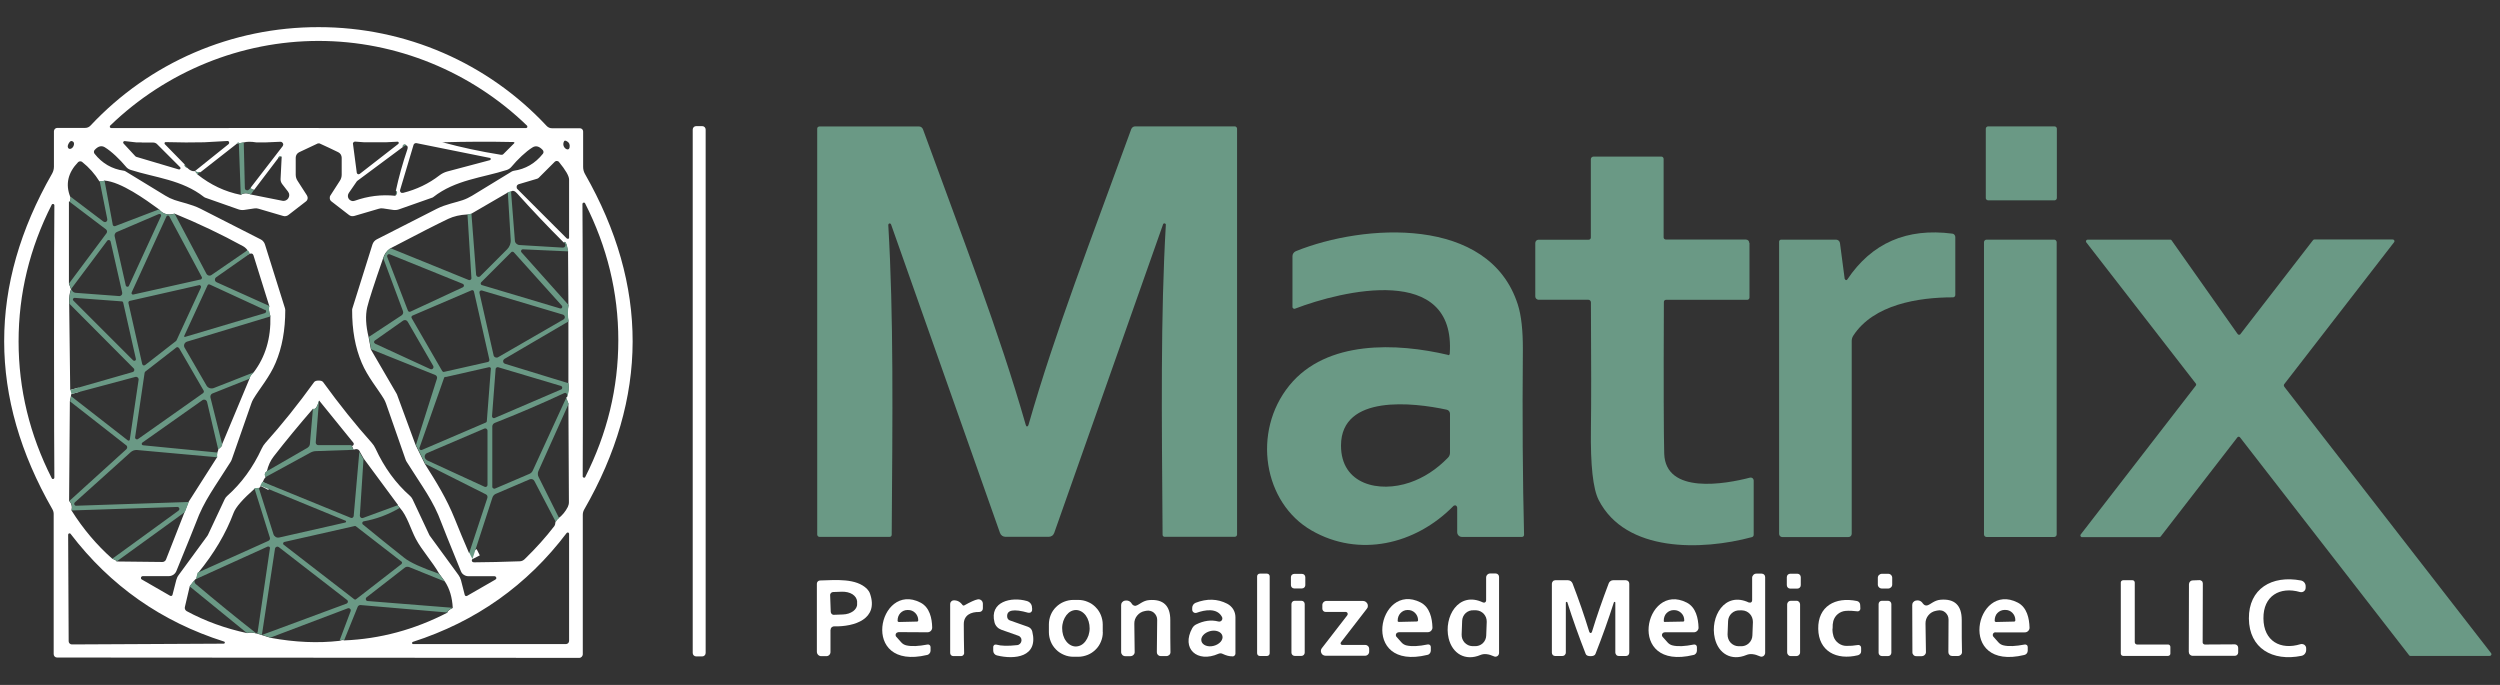 <?xml version="1.0" encoding="UTF-8"?>
<svg id="Layer_1" data-name="Layer 1" xmlns="http://www.w3.org/2000/svg" viewBox="0 0 292 80">
  <rect x="0" y="0" width="292" height="80" fill="#333333" stroke="none"/>
  <defs>
    <style>
      .cls-1, .cls-2 {
        fill: #6a9985;
      }

      .cls-3 {
        fill: #fff;
      }

      .cls-2, .cls-4 {
        stroke: #fff;
        stroke-width: 2px;
      }

      .cls-4 {
        fill: none;
      }
    </style>
  </defs>
  <path class="cls-4" d="M8.2,45.54l.13.48"/>
  <path class="cls-4" d="M29.18,29.62c-.09-.19-.18-.33-.27-.4"/>
  <path class="cls-2" d="M54.78,64.59l.37.73"/>
  <path class="cls-2" d="M30.69,56.3l-.24.47"/>
  <path class="cls-3" d="M37.23,3.17c10.14,0,19.74,4.17,26.61,11.53.08.09.18.16.29.21s.23.07.35.07h3.25c.1,0,.2.04.27.11s.11.17.11.27v4.14c0,.28.07.56.21.81,7.46,13.07,7.43,26.14-.09,39.21-.11.19-.16.41-.16.62v16.3c-.01.1-.05.2-.13.28-.07.07-.17.12-.28.12-.17,0-10.33,0-30.5-.02-20.17-.01-30.34-.02-30.5-.02-.1,0-.2-.04-.28-.12-.07-.07-.11-.17-.11-.28v-16.3c.01-.22-.04-.43-.15-.62-7.5-13.08-7.51-26.15-.03-39.21.14-.25.21-.53.21-.81v-4.14c0-.1.05-.2.12-.27.07-.07.17-.11.27-.11h3.25c.12,0,.24-.02.35-.07.11-.05.21-.12.29-.21C17.48,7.3,27.08,3.15,37.23,3.17ZM37.22,14.96h24.21s.07-.01.1-.03.05-.05.06-.08c0-.03.02-.07,0-.1,0-.03-.02-.06-.05-.09-6.51-6.29-15.26-9.88-24.33-9.88s-17.82,3.59-24.33,9.88c-.03.02-.04.06-.05.09v.1s.04.06.07.08c.03.02.07.03.1.03,1.78,0,9.85-.01,24.2-.01h.02ZM16.55,16.63h-.65l-1.33-.15s-.07,0-.1.02c-.03.02-.05.04-.07.07-.01.03-.02.06-.01.1,0,.03.02.06.04.09l1.38,1.49s.07.06.11.07l4.95,1.47s.07.01.11,0c.03-.01.06-.04.08-.07.02-.03.03-.07.02-.11,0-.04-.02-.07-.05-.09l-2.69-2.69c-.06-.06-.12-.1-.2-.13-.07-.03-.15-.05-.24-.05h-1.35v-.02ZM21.57,19.22c-.04.17.05.3.29.37.3.31.6.44.89.4.17.16.28.29.32.39,1.52,1.21,3.2,2.01,5.06,2.38.32-.22.71-.24,1.18-.04l3.67.73c.14.03.28.01.4-.04.13-.06.23-.15.3-.26.07-.12.11-.25.1-.39,0-.14-.06-.27-.14-.38l-.68-.88c-.13-.17-.2-.38-.19-.59l.13-2.6c-.22-.1-.36-.04-.42.18l-2.8,3.69c-.29-.05-.41-.15-.37-.3l3.7-4.8s.06-.11.07-.17c0-.06,0-.13-.04-.18s-.07-.1-.13-.13c-.05-.03-.12-.05-.18-.04l-1.61.07h-1.2c-.61-.1-1.1-.09-1.46.01-.86.17-1.05.16-.57-.03l-4.48,3.51c-.25,0-.47-.03-.66-.12l3.94-3.16s.06-.07.07-.11,0-.09,0-.13c-.02-.04-.04-.07-.08-.1-.04-.02-.08-.04-.12-.03l-2.72.15-2.14.02-2.35-.04s-.06,0-.08.02-.04.04-.05.07c-.01.03-.01.06,0,.08,0,.03.02.05.04.08l2.33,2.38h-.02ZM8.63,16.93c.04-.18,0-.31-.09-.38-.17-.13-.31-.1-.43.07-.18.25-.24.46-.17.62.03.07.08.12.14.14.06.02.14.02.22-.02.08-.03.15-.09.21-.17s.1-.17.12-.26ZM45.01,16.62h-2.45l-1.07-.08s-.07,0-.11.02c-.03.01-.07.03-.09.06-.03.03-.04.06-.06.09,0,.03-.02.07,0,.11l.44,3.35s.02.07.04.1.05.05.09.07c.04.01.07.02.11.01s.07-.02.11-.04l4.49-3.49s.05-.05.06-.08v-.1s-.03-.06-.06-.07c-.03-.02-.06-.03-.09-.02l-1.39.07h-.02ZM59.99,16.59c-2.79-.06-5.58-.05-8.34.03h0s.08.01.12.02c2.05.56,4.3,1.05,6.75,1.44.05,0,.1,0,.15-.01.05-.01.09-.04.12-.07l1.27-1.27s.02-.02.02-.04v-.04s-.02-.03-.03-.04c0,0-.03-.01-.04-.01h-.02ZM66.27,17.44c.14.03.22-.05.26-.24.05-.32-.05-.55-.3-.69-.17-.1-.28-.11-.33-.03-.06.09-.09.18-.1.29-.01.1,0,.2.04.3.04.1.1.18.17.25.08.07.17.11.26.14,0,0,0-.02,0-.02ZM37.22,44.45c.26,0,.43.06.52.18,1.9,2.62,3.79,4.98,5.68,7.09.18.2.33.43.44.67,1.03,2.23,2.37,4.07,4.03,5.53.12.11.23.25.3.4l1.93,4.11c.03.07.07.14.12.2l3.31,4.53c.13.18.23.39.29.6l.44,1.72s.02.06.04.08c.02.02.04.04.07.05s.06.02.09.01c.03,0,.06-.01.09-.03l3.3-1.9s.07-.06.09-.1.02-.09,0-.13c0-.04-.04-.08-.07-.11-.04-.03-.08-.04-.13-.05h-3.06c-.19,0-.37-.06-.52-.16-.16-.1-.28-.25-.35-.43-1.38-3.38-2.13-5.26-2.27-5.64-.95-2.6-2.19-4.15-4.06-7.13-.05-.08-.1-.17-.13-.27l-2.28-6.53c-.06-.18-.15-.36-.24-.53-.71-1.18-1.92-2.61-2.6-4.23-.76-1.78-1.13-3.84-1.12-6.17,0-.06,0-.13.03-.19l2.34-7.46c.04-.13.11-.25.19-.35.09-.1.19-.19.31-.25.07-.04,2.41-1.23,7.03-3.58,1.05-.53,2.3-.75,3.03-1.01.38-.13.74-.31,1.08-.51l4.67-2.85c.06-.03.12-.05.18-.06,1.39-.2,2.52-.86,3.42-1.99.05-.06.08-.14.07-.22,0-.08-.04-.16-.09-.22-.41-.44-.8-.54-1.18-.31-.79.48-1.78,1.44-2.47,2.27-.14.17-.33.3-.54.37-2.88.92-6.01,1.15-8.58,3.16-.04.03-.08.06-.12.07l-3.92,1.38c-.21.07-.43.09-.65.06l-1.21-.18c-.16-.02-.32-.01-.47.04l-2.86.84c-.11.03-.22.04-.34.02-.11-.02-.22-.07-.3-.14l-2.03-1.57c-.11-.08-.18-.2-.2-.33s0-.27.08-.38l1.1-1.71c.14-.21.21-.46.21-.71v-1.98c0-.13-.04-.26-.11-.38-.07-.11-.17-.2-.29-.26-.74-.36-1.46-.7-2.19-1.03h-.19c-.72.33-1.45.67-2.19,1.03-.12.06-.22.15-.29.26s-.11.24-.11.38v1.98c0,.25.07.5.21.71l1.1,1.71c.07.11.1.25.08.38-.02.13-.09.25-.2.33l-2.03,1.57c-.09.07-.19.12-.3.14-.11.02-.23.02-.34-.02l-2.86-.84c-.15-.05-.31-.06-.47-.04l-1.21.18c-.22.03-.44.01-.65-.06l-3.92-1.38s-.09-.04-.12-.07c-2.57-2.02-5.7-2.25-8.58-3.17-.21-.07-.4-.19-.54-.37-.69-.83-1.68-1.79-2.47-2.27-.38-.23-.78-.13-1.18.31-.06.06-.09.14-.09.22s.02.16.07.22c.89,1.13,2.03,1.79,3.42,1.99.06,0,.13.03.18.06l4.67,2.85c.34.21.7.38,1.08.51.73.26,1.98.49,3.03,1.02,4.61,2.35,6.96,3.54,7.03,3.58.12.06.23.14.31.25.09.1.15.22.19.35l2.34,7.46c.02.06.03.13.03.19,0,2.33-.37,4.39-1.13,6.17-.68,1.63-1.9,3.05-2.6,4.23-.1.17-.18.35-.24.53l-2.28,6.53c-.03.09-.08.18-.13.27-1.87,2.98-3.11,4.53-4.06,7.13-.14.38-.9,2.25-2.28,5.63-.07.17-.19.32-.35.43-.16.1-.34.16-.52.16h-3.06s-.09.02-.13.05c-.04.03-.06.07-.07.11s0,.09,0,.13c.02.04.05.08.09.1l3.3,1.9s.06.02.09.03c.03,0,.06,0,.09-.01s.05-.03.07-.05c.02-.02.03-.05.04-.08l.44-1.72c.06-.22.15-.42.29-.6l3.31-4.52c.05-.06.09-.13.12-.2l1.93-4.11c.07-.15.17-.29.3-.4,1.65-1.46,3-3.3,4.03-5.53.11-.24.26-.47.44-.67,1.89-2.11,3.79-4.47,5.68-7.09.09-.12.26-.18.52-.18h.01ZM57.19,18.44l-8.54-1.72c-.08-.01-.15,0-.22.04s-.11.1-.13.17l-1.57,5.26s-.02.1,0,.14c0,.05.04.09.07.13.03.04.08.06.12.07.05.01.1.01.15,0,1.59-.4,3.01-1.08,4.25-2.04.27-.21.59-.37.92-.46l4.97-1.32s.06-.02.08-.05c.02-.03.03-.06.03-.09s0-.06-.04-.09c-.02-.03-.05-.04-.08-.05h0ZM47.07,17.16l-5.33,3.96s-.05.04-.07.07l-.93,1.35c-.07.1-.11.23-.11.36s.05.25.12.35c.08.1.18.17.31.21.12.04.25.03.37-.01,1.54-.55,3.12-.75,4.74-.58.25-.27.27-.46.06-.57.35-1.62.8-3.24,1.35-4.85.09-.26.04-.42-.16-.49-.09-.08-.19-.09-.29-.04-.09.05-.12.13-.08.26,0,0,.02-.02.02-.02ZM8.24,23c0,.43-.05.61-.19.54v9.59l.24.65c-.17.45-.24,1.01-.21,1.69l.12,10.07.13.48c-.02.08-.03.16-.05.25l-.12.61-.09,11.63c.28.27.37.64.28,1.11,1.36,2.16,2.94,4.03,4.75,5.63.41.17.58.28.49.33l5.37.06c.09,0,.18-.02.26-.08.08-.05.14-.12.17-.21l2.17-5.54.46-1.18,3.33-5.22c-.06-.18-.05-.37.03-.55.13-.29.16-.41.08-.37.33-.25.49-.44.47-.57l3.22-7.71c0-.2.16-.45.49-.74,1.36-1.79,2.01-3.97,1.94-6.53-.18-.56-.22-.96-.13-1.21l-1.85-5.92s-.04-.09-.07-.12c-.03-.03-.07-.06-.12-.07-.09-.03-.17-.03-.24-.01-.09-.19-.18-.33-.27-.4-.15-.2-.32-.35-.52-.46-2.52-1.38-5.18-2.65-7.99-3.8-.76.22-1.37.05-1.83-.51-1.58-1.15-4.44-3.21-6.36-3.35-.1.08-.29.11-.59.09-.53-.86-1.2-1.62-2.02-2.27-.07-.05-.15-.08-.24-.07s-.17.04-.23.1c-1.19,1.23-1.5,2.59-.91,4.06h.03ZM66.21,27.85s.05.03.08.04h.09s.05-.03.07-.05c.02-.02.02-.05.02-.08v-6.78c0-.42-.4-1.11-1.19-2.07-.03-.04-.07-.06-.11-.08s-.09-.03-.13-.03c-.05,0-.09,0-.13.02s-.08.04-.11.07l-1.9,1.9s-.09.06-.14.08l-2.19.65s-.1.05-.14.09-.07.09-.08.15v.17c0,.06.04.11.08.15l5.79,5.79v-.02h0ZM59.27,22.51l-4.25,2.47c-.13.08-.28.1-.46.07-.82.04-1.56.21-2.2.51-1.22.58-3.49,1.73-6.79,3.46-.41.28-.69.67-.84,1.19-1.04,2.99-1.65,4.88-1.84,5.68-.22.95-.17,2.11.16,3.48l.27,1.45,2.99,5.14c.04.07.08.15.1.23l2.14,5.81,1.09,2.21c1.36,2.16,2.5,3.97,3.48,6.4.51,1.27,1.06,2.6,1.66,3.98l.37.73c-.06.11-.05.2,0,.27.06.07.15.1.27.09,1.61-.01,3.37-.05,5.28-.12.22,0,.42-.1.58-.25,1.31-1.27,2.47-2.56,3.48-3.88.06-.09.1-.24.12-.46.1-.2.22-.35.38-.46.43-.33.79-.77,1.06-1.3.08-.17.13-.36.13-.55l-.06-11.5-.28-.71.12-.06c.17-.54.23-1.08.16-1.62v-7.24c-.11-.64-.1-1.27,0-1.89l-.04-6.29c-.17-.94-.34-1.28-.5-1.02-1.87-1.86-3.68-3.77-5.44-5.73-.28-.32-.53-.39-.74-.22l-.43.12h.03ZM68.08,39.72c0,8.62,0,13.93-.02,15.93,0,.03.01.07.04.09s.05.04.08.05h.1s.06-.03.07-.06c2.58-5.1,3.87-10.43,3.87-16s-1.3-10.9-3.89-16c-.02-.03-.04-.05-.08-.06-.03-.01-.07-.01-.1,0-.03,0-.06.03-.08.05-.02.03-.03.06-.04.09.02,2,.04,7.31.04,15.93v-.02h0ZM6.31,39.89c0-8.62.02-13.92.04-15.92,0-.03-.02-.07-.04-.09-.02-.03-.05-.04-.08-.05h-.1s-.06.03-.08.06c-2.59,5.09-3.88,10.43-3.88,15.99s1.29,10.89,3.88,15.99c.02.03.04.06.08.07.03,0,.07.02.1,0,.03,0,.06-.03.09-.06.02-.03.03-.06.03-.1-.02-1.99-.04-7.3-.04-15.92,0,0,0,.03,0,.03ZM37.26,46.81c-.22.76-.45,1.07-.71.94-1.63,1.88-3.16,3.73-4.58,5.56-.38.49-.65,1.07-.8,1.74-.25.16-.3.39-.15.69-.13.12-.24.31-.32.57l-.24.47c-.09.07-.15.15-.19.24-.21.04-.38.06-.51.04-1.4,1.23-2.23,2.18-2.48,2.85-.9,2.41-2.29,4.75-4.16,7.03l-.2.75c.05-.13-.01-.12-.18.05l-.58.74-.57,2.43c-.02.09-.01.18.03.27.04.08.1.15.18.2,2.16,1.17,4.51,2.02,7.06,2.57.28-.09.65-.08,1.1.04l.66.2.99.31c2.83.52,5.52.64,8.06.35.24-.1.42-.11.54-.05,4.17-.17,8.19-1.25,12.04-3.24,0-.16.2-.34.63-.55-.06-1.22-.36-2.24-.91-3.08l-.66-.9c-.83-1.46-2.03-2.74-2.74-4.08-.6-1.13-1.01-2.69-1.86-3.63-.2-.19-.27-.3-.21-.32l-4.02-5.44-.43-.76c-.12-.33-.37-.42-.75-.27l-.24-.54c.04.13.11.13.21,0,.03-.04.05-.09.05-.14s-.02-.1-.05-.14l-3.98-4.91h-.03ZM48.26,75.23h17.83c.1,0,.2-.04.27-.11s.11-.16.11-.26v-12.51s-.01-.06-.03-.09-.05-.05-.08-.06h-.09s-.06.03-.08.05c-4.62,6.11-10.61,10.35-17.97,12.72-.03.01-.05.03-.07.06s-.02.06-.02.09.02.06.04.08c.02.02.05.03.08.03h.01ZM26.14,75.18s.05-.01.08-.03c.02-.02.03-.04.04-.07,0-.03,0-.06-.01-.08-.01-.03-.04-.05-.06-.06-7.33-2.32-13.31-6.52-17.94-12.58-.02-.03-.05-.05-.08-.06h-.1s-.06.03-.08.06c-.02.03-.03.06-.03.09l.06,12.45c0,.1.04.19.11.26s.17.11.26.11l17.74-.09s.01,0,.01,0Z"/>
  <path class="cls-3" d="M82.02,14.73h-.71c-.22,0-.4.18-.4.4v61.14c0,.22.18.4.4.4h.71c.22,0,.4-.18.4-.4V15.13c0-.22-.18-.4-.4-.4Z"/>
  <path class="cls-1" d="M119.97,49.8c.07,0,.12-.06.16-.18,3.18-11.09,7.25-21.47,12-34.54.03-.09.1-.17.18-.23.08-.06.18-.09.28-.09h11.62c.08,0,.15.03.2.08s.08.13.08.2v47.39c0,.07-.03.14-.08.19s-.12.08-.19.08h-8.19c-.06,0-.13-.02-.17-.07-.05-.04-.07-.1-.07-.17-.1-14.07-.24-25.44.38-36.21,0-.04,0-.07-.04-.1-.02-.03-.06-.05-.1-.06-.04,0-.08,0-.11.02s-.06.05-.07.08l-12.72,36.06c-.05.13-.13.25-.25.33-.11.08-.25.12-.39.12h-5.05c-.14,0-.27-.04-.39-.12-.11-.08-.2-.19-.25-.33l-12.73-36.05s-.04-.06-.07-.08-.07-.02-.11-.02-.07.03-.1.06c-.02.03-.04.07-.04.1.63,10.77.5,22.14.4,36.21,0,.06-.03.12-.07.17-.05.04-.11.07-.17.07h-8.19c-.07,0-.14-.03-.19-.08-.05-.05-.08-.12-.08-.19V15.05c-.01-.08.02-.15.07-.2s.13-.08.2-.08h11.62c.1,0,.2.03.28.09s.14.14.18.23c4.76,13.07,8.83,23.45,12.01,34.54.03.12.08.18.15.18h.01Z"/>
  <path class="cls-1" d="M239.96,14.76h-7.76c-.14.01-.26.13-.26.28v8.1c0,.14.13.26.28.26h7.76c.15-.01.26-.13.26-.28v-8.1c0-.14-.13-.26-.28-.26Z"/>
  <path class="cls-1" d="M28.47,16.63l.13,5.35s.01.09.04.13c.02.04.06.07.1.09s.09.03.14.03.09-.02.13-.04c.1-.06.2-.17.3-.32-.05.15.07.26.37.3l-.38.54c-.46-.2-.86-.19-1.18.04l-.23-6.15c-.48.19-.28.2.57.03,0,0,.01,0,.01,0Z"/>
  <path class="cls-1" d="M47.44,16.94l-.37.22c-.04-.12,0-.21.08-.26.11-.06.2-.04.29.04Z"/>
  <path class="cls-1" d="M32.9,18.3c-.19.05-.33.11-.42.18.06-.22.2-.28.42-.18Z"/>
  <path class="cls-1" d="M204.34,28.38v6.37c0,.07-.03.14-.08.19s-.12.08-.19.08h-9.49c-.07,0-.13.03-.17.07-.04.05-.07.11-.07.17-.04,9.61-.02,15.51.04,17.71.14,4.83,7.18,3.56,10.01,2.82.05,0,.11-.02.16,0,.05,0,.1.03.14.06.04.03.08.07.1.12s.04.1.04.15v6.34c0,.06-.02.13-.06.18s-.1.09-.16.1c-5.84,1.57-14.73,1.81-17.88-4.33-.67-1.31-.97-4.07-.91-8.29.04-2.89.04-7.82,0-14.8,0-.08-.03-.16-.09-.22s-.14-.09-.22-.09h-5.79c-.05,0-.1,0-.15-.03-.05-.02-.09-.05-.13-.08-.04-.04-.07-.08-.09-.13-.02-.05-.03-.1-.03-.15v-6.23c0-.1.04-.2.11-.28.07-.07.17-.11.27-.11h5.86c.07,0,.13-.03.18-.08s.07-.11.07-.18v-9.15c0-.08.03-.15.09-.21.05-.05.13-.09.21-.09h7.94c.07,0,.14.03.18.08.05.05.08.11.08.18v9.15s0,.08.02.11c0,.04.04.07.06.09.03.03.06.05.09.06.04.01.07.02.11.02h9.34c.1,0,.2.04.27.11s.11.17.11.27l.02.02h.01Z"/>
  <path class="cls-1" d="M21.86,19.59c-.24-.07-.33-.2-.29-.37l.29.37Z"/>
  <path class="cls-1" d="M23.41,20.11c-.1-.02-.22.07-.35.27-.04-.1-.14-.23-.32-.39.19.09.41.13.66.12,0,0,.01,0,.01,0Z"/>
  <path class="cls-1" d="M12.21,21.09l.96,5.16s.02.06.03.08c.02.02.04.04.07.06.03.01.06.02.09.03.03,0,.06,0,.09-.01l5.12-1.96c.45.56,1.06.73,1.83.51l3.72,7.03s.06.09.11.12c.04.03.09.06.15.07s.11.02.17,0c.06,0,.11-.03.15-.06l4.22-2.9c.1.07.19.21.27.4l-3.95,2.77s-.09.08-.11.13-.03.11-.03.17.03.11.06.16c.03.05.08.08.13.11l6.18,2.78c-.09.25-.05.66.13,1.21l-9.75,2.95c-.07.02-.14.06-.19.11-.06.05-.1.11-.13.18-.03.07-.04.15-.03.22,0,.08.03.15.07.21l2.55,4.41c.08.14.21.24.36.3.15.05.32.05.47,0l4.72-1.85c-.34.3-.5.54-.49.74l-4.37,1.74c-.09.04-.16.1-.2.19s-.05.18-.03.28l1.38,5.5c.02.13-.14.32-.47.57l-1.3-5.54c-.01-.06-.04-.11-.08-.16-.04-.04-.09-.08-.14-.1s-.12-.03-.17-.02c-.06,0-.11.03-.16.06l-7.01,4.95s-.05.05-.07.08c-.01.03-.01.07,0,.11,0,.04.03.07.06.09.03.02.06.04.1.04l8.71.85c-.08.18-.09.37-.03.55l-9.41-.85c-.13,0-.25,0-.38.05-.12.04-.23.11-.33.19l-6.54,5.88s-.06.07-.07.12c0,.04,0,.09.01.13.02.04.05.08.08.1.04.03.08.04.13.04l13.16-.44-.46,1.18-7.97,5.77c.09-.04-.08-.15-.49-.33l7.72-5.61s.07-.07.09-.12.02-.1,0-.15c-.02-.05-.05-.09-.09-.12s-.09-.04-.14-.04l-12.33.41c.09-.47,0-.84-.28-1.11l6.65-6.03s.06-.07.08-.11c.02-.04.03-.09.03-.13,0-.05-.01-.09-.03-.13-.02-.04-.05-.08-.09-.1l-6.55-5.12.12-.61,6.61,5.15s.05.03.07.03h.08s.05-.03.06-.05c.02-.02.03-.04.03-.07l1.03-6.99s0-.1-.02-.14c-.02-.05-.04-.09-.08-.12-.04-.03-.08-.05-.13-.07h-.14l-7.47,2-.13-.48,7.29-2.09s.08-.04.11-.07.05-.07.06-.12c.01-.04.01-.09,0-.13s-.03-.08-.07-.11l-7.51-7.55c-.02-.67.05-1.24.21-1.69l.13.19c.05.06.1.12.17.16s.14.06.22.07l5.09.38c.05,0,.11,0,.15-.03.05-.02.09-.05.13-.09.03-.04.06-.09.07-.14.01-.05.01-.1,0-.16l-1.35-5.95s-.03-.08-.06-.11c-.03-.03-.07-.05-.11-.06h-.13s-.08.04-.1.08l-4.22,5.64-.24-.65,4.38-5.87c.05-.07.07-.15.06-.24-.01-.08-.06-.16-.12-.21l-4.32-3.27c.13.07.2-.12.19-.54l3.83,2.9s.1.05.16.06c.06,0,.11-.01.16-.04s.09-.08.11-.13.03-.11.02-.17l-.89-4.45c.29.02.49,0,.58-.09v.03h0ZM18.55,25l-4.91,2.1c-.09.04-.17.11-.21.2-.05.09-.06.19-.04.29l1.3,5.75s.03.08.06.1c.03.03.07.04.11.05.04,0,.08,0,.12-.02s.06-.05.08-.09l3.74-8.13s.02-.08.02-.11c0-.04-.02-.08-.05-.1-.03-.03-.06-.05-.1-.05s-.08,0-.11.02h-.01ZM19.78,25.28s-.04-.06-.07-.08c-.03-.02-.07-.03-.1-.03-.04,0-.07.01-.1.03s-.05.05-.07.08l-4.06,8.87s-.02.07-.02.1.02.07.04.09c.02.03.05.05.08.06h.1l7.86-1.76s.06-.02.08-.04.04-.04.05-.07.02-.06.02-.09,0-.06-.02-.08l-3.8-7.1v.02h.01ZM16.62,42.53s.02.07.05.09c.02.03.05.05.09.06h.1s.07-.02.09-.04l3.61-2.81s.05-.05.06-.08l2.84-6.15s.02-.07.02-.11-.02-.08-.04-.11-.06-.05-.09-.07-.08-.02-.11,0l-8.07,1.83s-.05.02-.08.03c-.02.02-.04.04-.06.06-.01.02-.02.05-.03.08v.08l1.61,7.13h.01ZM30.94,36.2l-6.42-2.96s-.05-.02-.08-.02h-.08s-.05.02-.07.04-.04.04-.05.07l-2.73,5.92s-.01.03,0,.04c0,.02,0,.03.02.04.01,0,.02.02.04.02h.04l9.31-2.77s.08-.04.11-.07.04-.08.05-.12c0-.04,0-.09-.03-.13-.02-.04-.06-.07-.1-.09v.02h-.01ZM14.39,35.34s-.03-.07-.06-.1c-.03-.03-.07-.04-.11-.04l-5.5-.41s-.08,0-.11.03c-.03.02-.06.05-.08.08-.02.04-.02.07-.01.11,0,.04.03.07.05.1l6.98,6.98s.07.05.11.05.08,0,.12-.02.06-.05.08-.09c.02-.04.02-.08.01-.12l-1.48-6.56h0ZM20.9,40.66s-.04-.05-.06-.07c-.02-.02-.05-.03-.08-.04h-.09s-.06.02-.08.04l-3.62,2.81s-.07.08-.08.14l-1.11,7.54s0,.08.02.12c.02.04.05.07.08.09.04.02.08.03.12.03s.08-.02.12-.04l7.61-5.37s.07-.08.08-.13,0-.11-.02-.15l-2.88-4.98h-.01Z"/>
  <path class="cls-1" d="M46.18,22.85c.11-.31.13-.5.06-.57.21.11.19.29-.06.57Z"/>
  <path class="cls-1" d="M59.69,22.39l.45,5.72c0,.13.07.26.17.35s.22.15.36.16c1.65.09,3.33.19,5.03.3.2.01.31-.08.34-.26.02-.15-.04-.25-.17-.32.16-.26.33.08.5,1.02l-5.29-.24s-.09,0-.12.03c-.04.02-.07.06-.08.09-.02.04-.02.08-.02.12s.02.08.05.11l5.51,6.17c-.11.62-.11,1.25,0,1.89l-7.5,4.39s-.09.08-.12.13-.04.12-.03.18c0,.06.03.12.07.16.04.05.09.08.15.1l7.43,2.28c.06.54,0,1.08-.16,1.62.02-.16,0-.29-.07-.4s-.18-.13-.32-.06c-2.7,1.26-5.4,2.41-8.09,3.47-.08.03-.15.09-.2.16s-.08.16-.08.24v7.05s0,.08.03.11c.02.03.04.06.08.08.03.02.07.03.11.04.04,0,.08,0,.11-.02l4-1.71c.18-.07.32-.21.4-.39l3.91-8.51.28.71-3.53,7.85c-.05.11-.08.23-.07.36,0,.12.03.24.09.35l2.39,4.79c-.15.11-.28.26-.38.46l-2.5-4.78c-.05-.1-.13-.17-.23-.21s-.21-.03-.31,0l-3.97,1.7c-.1.04-.18.1-.25.18s-.12.17-.15.27l-2.33,7.16-.37-.73,2.11-6.39c.03-.08.02-.17,0-.25-.03-.08-.09-.14-.17-.18l-7.08-3.56-1.09-2.21,2.46-7.76c.02-.08.02-.17-.02-.24-.04-.08-.1-.13-.18-.17l-7.49-3-.27-1.45,3.83-2.52c.07-.05.13-.12.16-.21s.03-.18,0-.27l-2.3-6.17c.15-.52.43-.91.84-1.19l9.15,3.72s.07.02.11,0c.04,0,.07-.02.1-.04s.05-.05.07-.08c.02-.03.02-.07.02-.11l-.46-7.48c.17.03.33,0,.46-.07l.55,7.15s.02.11.06.15c.03.04.08.08.13.1.05.02.11.02.16,0,.05,0,.1-.04.14-.08l3.13-3.13c.15-.15.26-.32.33-.51.07-.19.11-.4.09-.61l-.34-5.55.43-.12-.05.03v.03ZM65.41,36.03h.13s.08-.04.1-.08.04-.08.03-.13c0-.04-.02-.09-.05-.12l-5.6-6.23s-.04-.04-.07-.05c-.03-.01-.05-.02-.08-.02s-.06,0-.08.01c-.03,0-.05.02-.07.04l-3.52,3.52s-.04.06-.05.09v.1s.03.07.05.09c.02.03.06.04.09.05l9.11,2.72h.01ZM54.07,33.55s.07-.05.09-.08c.02-.04.03-.08.03-.12s-.02-.08-.04-.12c-.02-.03-.06-.06-.1-.08l-8.53-3.45s-.08-.02-.13-.01c-.04,0-.08.03-.11.06-.03.03-.05.07-.06.11s0,.09,0,.13l2.42,6.28s.03.05.05.08c.02.02.05.04.07.05.03,0,.06.02.09.02s.06,0,.09-.02l6.11-2.84h.02ZM56.99,42.27c.06,0,.11-.05.14-.1s.04-.11.03-.16l-1.8-7.95s-.02-.06-.04-.09-.05-.05-.07-.06c-.03,0-.06-.02-.09-.02s-.06,0-.09.02l-6.89,2.95s-.05.03-.07.05-.04.05-.05.08v.09s0,.06.03.09l3.56,6.17s.06.07.1.09c.04.02.09.02.14,0l5.14-1.16h-.04ZM65.76,36.75l-9.47-2.82h-.12s-.08.03-.11.06c-.03.03-.05.06-.06.1v.12l1.65,7.28c0,.06.04.11.07.15.04.04.08.08.13.1.05.02.11.03.17.03s.11-.02.16-.05l7.64-4.41c.05-.03.09-.07.12-.13.03-.05.04-.11.03-.17,0-.06-.03-.11-.07-.16s-.09-.08-.14-.1ZM43.79,40.13l6.47,2.98s.11.03.16.02.1-.04.14-.08.06-.09.07-.15c0-.05,0-.11-.03-.16l-2.98-5.16s-.06-.09-.1-.12c-.04-.03-.09-.05-.14-.07h-.16s-.1.03-.14.06l-3.31,2.33s-.05.05-.06.08c0,.03-.02.06-.02.1,0,.03,0,.07.03.09.02.03.05.05.08.06v.02h-.01ZM52.01,44.01s-.06.02-.09.04c-.02.02-.04.05-.05.08l-2.88,8.18s-.02.07,0,.11c0,.04.03.07.06.09.03.03.06.04.1.05s.07,0,.11,0l7.49-3.21s.06-.04.08-.06c.02-.03.03-.06.03-.09l.47-6.11v-.09s-.03-.05-.05-.07-.05-.03-.08-.04h-.09l-5.07,1.15-.02-.02h-.01ZM65.54,45.5s.07-.05.1-.09c.02-.04.03-.08.03-.13,0-.04-.02-.09-.04-.12-.03-.04-.06-.06-.1-.08l-7.35-2.19h-.1s-.06.02-.09.04-.05.04-.07.07-.03.06-.03.09l-.42,5.51s0,.08.02.11.04.07.07.09.07.04.11.04.08,0,.11-.02l7.76-3.33h0ZM49.85,53.75l6.76,3.11s.07.02.11.02.08-.02.11-.04.06-.05.08-.08c.02-.03.03-.07.03-.11v-6.34s0-.09-.03-.13-.05-.07-.09-.1c-.04-.02-.08-.04-.12-.04s-.09,0-.13.02l-6.69,2.86c-.08.03-.15.09-.2.16s-.08.16-.08.24.02.17.07.25c.05.07.11.13.19.17h-.01Z"/>
  <path class="cls-1" d="M169.11,41.48h.08s.05-.02.07-.03.04-.03.05-.06c0-.02.02-.05.02-.07.73-10.61-12.59-7.37-18.09-5.26-.03,0-.07.02-.1,0-.03,0-.07-.02-.09-.04-.03-.02-.05-.05-.07-.08-.02-.03-.02-.06-.02-.1v-5.93c0-.12.04-.24.11-.34s.17-.18.28-.23c7.9-3.2,22.6-4.19,25.93,6.23.41,1.27.6,3.04.59,5.31-.07,7.95-.02,15.15.14,21.59,0,.03,0,.06-.02.09s-.03.06-.05.08-.05.04-.07.05c-.03,0-.06.02-.09.02h-7.04c-.14,0-.28-.06-.38-.16s-.16-.24-.16-.38v-2.88s-.02-.1-.05-.15c-.03-.04-.07-.08-.12-.1-.05-.02-.1-.02-.15,0-.05,0-.1.04-.13.07-4.43,4.51-11.02,6.03-16.54,2.86-5.64-3.22-7.01-11.53-2.61-16.95,4.34-5.34,12.58-4.97,18.52-3.57v.03h0ZM168.97,47.85c-3.85-.83-12.32-1.83-12.34,4.17-.02,4.6,4.47,5.56,8.03,4.34,1.64-.56,3.13-1.53,4.47-2.91.15-.15.23-.36.23-.57v-4.55c0-.11-.04-.22-.11-.31s-.17-.15-.28-.17Z"/>
  <path class="cls-1" d="M215.48,32.58s.02.06.04.08c.02.02.05.04.08.05h.09s.05-.03.07-.06c2.86-4.27,6.95-6.05,12.28-5.36.1.01.18.06.24.13.06.07.1.17.1.26v6.77c0,.08-.03.15-.08.2s-.12.08-.2.08c-4.03,0-9.27.83-11.64,4.48-.12.19-.18.4-.18.62v22.52c0,.1-.04.2-.11.27s-.17.11-.28.11h-7.72c-.1,0-.19-.04-.26-.11-.07-.07-.11-.16-.11-.26V28.22c0-.06.02-.12.07-.16.04-.04.1-.07.16-.07h6.42c.11,0,.22.04.31.12.08.07.14.18.15.29l.55,4.18h.02,0Z"/>
  <path class="cls-1" d="M239.92,27.99h-7.89c-.17,0-.3.14-.3.3v34.13c0,.17.14.3.3.3h7.89c.17,0,.3-.14.3-.3V28.29c0-.17-.14-.3-.3-.3Z"/>
  <path class="cls-1" d="M266.78,45.14l24.18,31.15s.04.06.04.1,0,.07-.02.11c-.02.03-.04.06-.07.08-.03.02-.07.03-.1.03h-9.27s-.06,0-.09-.02c-.03-.01-.05-.03-.07-.06l-19.75-25.45s-.04-.04-.07-.05-.05-.02-.08-.02-.06,0-.08.02c-.03,0-.05.03-.07.05l-8.96,11.58s-.04.04-.07.06c-.03,0-.06.02-.09.02h-9.03s-.07,0-.1-.03-.06-.05-.07-.08c-.02-.03-.02-.07-.02-.11s.02-.07.04-.1l13.44-17.38s.04-.08.04-.12-.01-.09-.04-.12l-12.79-16.49s-.04-.06-.04-.1,0-.07.02-.11c.02-.03.04-.06.07-.08.03-.02.07-.03.1-.03h9.65s.07,0,.09.02c.03.01.05.04.07.06l7.72,10.95s.04.04.07.06c.03,0,.06.02.09.02s.06,0,.09-.02c.03,0,.05-.03.07-.06l8.48-10.97s.04-.04.07-.06c.03-.01.06-.02.09-.02h9.16s.07.01.1.03.06.05.07.08c.02.03.02.07.02.11s-.02.07-.04.1l-12.84,16.59s-.04.08-.04.12.02.09.04.12v.02h-.01Z"/>
  <path class="cls-1" d="M37.26,46.81l-.38,4.86s0,.08.02.12c0,.04.03.07.06.11.03.03.06.05.1.07.04.02.08.02.12.02h3.86l.24.55-4.37.15c-.23,0-.45.07-.66.18l-5.24,2.86c-.15-.3-.1-.53.15-.69l4.74-2.73c.08-.05.15-.12.21-.2.05-.08.08-.17.09-.27l.35-4.1c.26.13.5-.18.71-.94h0Z"/>
  <path class="cls-1" d="M42.46,53.57l-.43,6.64s0,.1.03.14c.02.04.05.08.09.11s.08.05.13.05.1,0,.14-.02l4.06-1.49c-.06.02,0,.13.21.32-1.34.79-2.74,1.31-4.2,1.57-.04,0-.08.03-.11.05-.03.03-.05.06-.06.1s0,.08,0,.12.03.07.07.1c1.59,1.31,3.21,2.61,4.85,3.91.65.52,2,1.14,4.05,1.85l.66.9-4.17-1.69c-.08-.03-.17-.04-.26-.03s-.17.05-.24.1l-4.47,3.47s-.07.07-.08.12v.14c0,.05.04.09.08.12.04.03.08.05.13.05l9.93.79c-.43.21-.65.4-.63.55l-10.13-.87c-.07,0-.14.01-.2.05s-.1.09-.13.15l-1.58,3.9c-.12-.07-.3-.05-.54.05l1.3-3.45s.02-.09,0-.14c0-.05-.03-.09-.07-.12-.03-.03-.08-.06-.13-.07s-.1,0-.14.01l-9.03,3.42-.99-.31,9.88-3.66s.08-.04.1-.08c.03-.03.04-.07.05-.12s0-.09-.02-.13-.04-.08-.08-.1l-7.97-6.17s-.08-.05-.13-.05-.1,0-.14.02-.08.05-.11.08c-.03.04-.05.08-.06.13l-1.53,10.07-.66-.2s.1-.06.15-.07c0,0,.01,0,.01-.01v-.02l1.44-9.82s0-.06-.01-.09-.03-.05-.06-.07c-.02-.02-.05-.03-.09-.04h-.09l-8.4,3.81.2-.75,8.27-3.72c.07-.03.13-.09.16-.16s.04-.15.01-.22l-1.81-5.78c.13.02.3,0,.51-.04l1.72,5.42c.04.14.14.25.26.33.13.07.27.09.41.06l7.72-1.75s.05-.02.06-.04c.02-.02.03-.04.03-.07s0-.05-.02-.07c0-.02-.03-.04-.06-.04l-9.94-4.08.24-.47,10.33,4.22s.07.02.11.02.08-.02.11-.04.06-.05.08-.08c.02-.03.03-.07.04-.11l.66-7.5.43.76.05.03h.01ZM46.89,65.87s.04-.04.05-.06c0-.03.02-.05.02-.08s0-.06-.02-.08c0-.03-.03-.05-.05-.06l-5.31-4.11s-.05-.03-.07-.04h-.08l-8.22,1.86s-.07.02-.09.05c-.02.02-.04.06-.05.09v.1s.03.06.06.08l8.24,6.37s.07.04.11.04.08-.01.11-.04l5.3-4.11h0Z"/>
  <path class="cls-3" d="M147.98,67h-.83c-.18,0-.32.14-.32.32v8.98c0,.18.14.32.32.32h.83c.18,0,.32-.14.32-.32v-8.98c0-.18-.14-.32-.32-.32Z"/>
  <path class="cls-3" d="M152.08,67.03h-.91c-.21,0-.39.16-.39.37v.94c0,.21.16.39.38.39h.91c.21,0,.38-.16.39-.37v-.94c0-.21-.16-.39-.38-.39Z"/>
  <path class="cls-3" d="M173.58,70.11v-2.65c0-.13.05-.25.14-.34s.21-.14.34-.14h.63c.05,0,.1.01.15.03.05.02.09.05.13.09.04.04.07.08.09.13.02.05.03.1.03.15v8.88c0,.07-.02.14-.05.21-.03.06-.08.12-.14.16s-.13.06-.2.07c-.07,0-.14,0-.21-.04-.62-.28-1.15-.34-1.57-.16-1.77.75-3.29-.15-3.72-1.95-.59-2.48,1.13-5.54,4-4.19.04.02.09.03.13.03.05,0,.09-.02.13-.04s.07-.06.09-.1c.02-.04.03-.08.03-.13h0ZM173.65,72.63c0-.17-.02-.34-.08-.5s-.15-.3-.26-.43c-.11-.12-.25-.22-.41-.3-.15-.07-.32-.11-.49-.12h-.29c-.34-.02-.68.1-.93.33s-.4.56-.41.9l-.06,1.61c0,.17.02.34.08.5s.15.3.26.43c.12.12.25.22.41.3.15.07.32.11.49.12h.29c.34.02.68-.1.93-.33s.4-.56.41-.9l.06-1.61Z"/>
  <path class="cls-3" d="M204.27,70.36s.09.03.13.03c.05,0,.09-.02.13-.04s.07-.06.09-.1c.02-.04.03-.08.03-.13v-2.64c0-.13.06-.25.15-.34s.21-.14.34-.14h.63c.05,0,.1.01.15.03.05.02.09.05.13.09.04.04.07.08.09.13.02.05.03.1.03.15v8.86c0,.07-.02.14-.06.21-.03.06-.08.12-.14.16s-.13.06-.2.07c-.07,0-.14,0-.21-.04-.62-.28-1.15-.34-1.57-.16-1.77.74-3.28-.15-3.7-1.95-.59-2.47,1.13-5.53,3.99-4.17v-.02h0ZM204.74,72.66c0-.35-.11-.69-.35-.95-.24-.26-.57-.41-.92-.42h-.26c-.35-.02-.69.1-.95.34s-.41.57-.42.92l-.06,1.56c0,.35.11.69.35.95.24.26.57.41.92.42h.26c.35.02.69-.1.95-.34s.41-.57.42-.92l.06-1.56Z"/>
  <path class="cls-3" d="M209.93,67.01h-.82c-.23,0-.41.17-.41.4v.93c0,.23.17.41.4.41h.82c.23,0,.41-.17.41-.4v-.93c0-.23-.17-.41-.4-.41Z"/>
  <path class="cls-3" d="M220.52,67.02h-.73c-.26.01-.47.22-.46.48v.78c0,.26.23.47.49.46h.73c.26-.01.47-.22.46-.48v-.78c0-.26-.22-.47-.48-.46h-.01Z"/>
  <path class="cls-3" d="M264.37,72.24c.02,2.64,1.99,3.72,4.33,3,.08-.02.16-.03.24-.01.08.01.15.05.22.09.06.05.11.11.15.18s.05.15.05.23v.19c0,.16-.05.31-.15.44s-.24.21-.39.24c-3.39.69-6.12-.87-6.15-4.35-.03-3.49,2.68-5.09,6.08-4.45.15.03.29.11.39.23s.16.27.16.43v.19c0,.08-.02.16-.05.23s-.09.13-.15.18-.14.08-.22.1c-.08.01-.16.01-.24-.01-2.34-.67-4.3.44-4.27,3.08h0Z"/>
  <path class="cls-1" d="M22.73,67.74c-.04.2,0,.37.15.49,2.32,1.96,4.67,3.88,7.06,5.75-.45-.12-.81-.14-1.1-.04l-6.7-5.46.58-.74h.01Z"/>
  <path class="cls-3" d="M97,73.57v2.59c0,.13-.05.25-.14.34s-.21.14-.34.14h-.6c-.13,0-.26-.05-.36-.15-.09-.09-.15-.22-.15-.36v-7.96c0-.1.04-.19.11-.26s.16-.11.26-.11c1.85-.05,4.23-.29,5.5,1,.15.16.27.34.34.55,1.02,2.95-1.8,3.86-4.19,3.81-.05,0-.11,0-.16.03s-.1.05-.14.09-.07.08-.09.14c-.02.05-.03.1-.03.16h-.01ZM96.96,69.51l.07,1.94s.01.1.03.14.05.08.08.12c.04.03.08.06.12.08.04.02.09.02.14.02l1.06-.04c.22,0,.44-.05.65-.11.2-.07.39-.16.54-.27.15-.11.27-.25.35-.39s.12-.3.11-.45v-.33c-.02-.15-.07-.3-.16-.44-.09-.14-.22-.26-.38-.37-.16-.1-.35-.18-.56-.23s-.43-.07-.65-.07l-1.06.04c-.1,0-.19.05-.25.12s-.1.16-.1.26v-.02h0Z"/>
  <path class="cls-3" d="M185.78,73.94c.09,0,.15-.08.19-.23.53-1.74,1.18-3.6,1.93-5.58.04-.11.11-.2.21-.26.09-.07.2-.1.32-.1h1.47c.05,0,.1.01.15.03.05.02.09.05.13.09.04.04.07.08.09.13s.03.1.03.16v8.05c0,.1-.04.2-.11.28-.07.07-.17.11-.27.11h-.85c-.1,0-.21-.04-.28-.12-.07-.08-.12-.18-.12-.28v-5.83s0-.04-.02-.06c0-.02-.03-.03-.05-.03s-.04,0-.06.01-.03.03-.04.05c-.63,1.97-1.34,3.97-2.15,6.02-.07.17-.26.26-.57.26s-.51-.09-.57-.26c-.8-2.05-1.52-4.05-2.14-6.02,0-.02-.02-.04-.04-.05-.02-.01-.04-.02-.06-.01-.02,0-.04.01-.06.03,0,.02-.02.04-.02.06v5.83c0,.11-.05.21-.12.28-.07.08-.18.12-.28.12h-.85c-.1,0-.2-.04-.27-.11s-.11-.17-.11-.28v-8.05c0-.11.05-.21.12-.29.07-.08.18-.12.28-.12h1.48c.11,0,.22.04.32.1.09.07.17.16.21.26.76,1.98,1.4,3.84,1.93,5.58.04.15.11.23.2.23h-.02,0Z"/>
  <path class="cls-3" d="M247.99,67.77h1.07s.07,0,.11.02.07.03.09.06.05.06.06.09.02.07.02.11v6.95c0,.07.03.15.08.2.05.05.12.08.2.08h3.6s.07,0,.11.02.07.03.09.06c.03.03.05.06.06.09s.02.07.02.11v.77s0,.07-.02.11c0,.03-.04.06-.06.09-.03.03-.06.05-.09.06s-.07.02-.11.02h-5.23c-.07,0-.15-.03-.2-.08s-.08-.12-.08-.2v-8.28s0-.07.02-.11c0-.03.04-.06.06-.09.03-.03.06-.05.09-.06s.07-.02.11-.02h0Z"/>
  <path class="cls-3" d="M256.11,76.6c-.12,0-.24-.05-.33-.14s-.13-.2-.13-.33l.02-7.9c0-.11.05-.22.13-.31.08-.08.19-.13.3-.13l.8-.03s.1,0,.15.03c.05.02.09.05.13.08.04.04.07.08.08.13.02.05.03.1.03.15l-.02,6.87s0,.07.02.1c.01.03.03.06.06.08.02.02.05.04.08.06.03.01.07.02.1.02l3.48-.02s.11,0,.16.03c.05.02.09.05.13.09.04.04.07.08.09.13.02.05.03.1.03.16v.54c0,.1-.04.2-.12.28-.07.07-.17.11-.28.11h-4.92.01Z"/>
  <path class="cls-3" d="M104.92,73.85c-.06,0-.12.02-.17.05-.05.03-.09.08-.12.14-.02.06-.03.12-.02.18,0,.06.04.12.08.16l.58.65c.16.18.37.3.6.35.6.14,1.42.1,2.46-.1h.13s.08.03.12.06c.03.03.06.06.08.1s.03.08.03.13v.43c0,.12-.04.23-.12.32-.07.09-.17.16-.29.18-7.98,1.9-5.68-8.65-.77-6.12,1.08.55,1.35,1.85,1.37,2.91,0,.07-.01.15-.04.22s-.07.13-.12.18-.11.09-.18.12c-.07.03-.14.04-.22.04l-3.41-.02v.02h.01ZM104.98,72.65l2.14-.05s.07-.01.09-.04.04-.06.04-.09v-.06c0-.15-.04-.31-.1-.45s-.15-.27-.26-.38-.24-.19-.38-.25-.29-.08-.44-.08h-.11c-.3,0-.59.14-.8.36-.21.23-.32.53-.32.84v.06s0,.03.01.05c0,.02.02.03.03.04s.03.02.04.03h.05v.02h.01Z"/>
  <path class="cls-3" d="M112.43,70.67s.05.05.08.06c.03,0,.07,0,.1-.01.73-.41,1.25-.65,1.57-.71.07-.02.15-.02.23,0,.07.02.14.05.2.1.06.05.11.11.14.18s.05.15.05.22v.54c0,.06-.01.12-.03.17-.02.05-.06.1-.1.14s-.09.07-.14.09-.11.03-.17.03c-.93-.02-1.8.35-1.79,1.44,0,1.14.02,2.25.04,3.34,0,.05,0,.09-.02.14s-.04.08-.08.12c-.03.03-.07.06-.11.08-.04.02-.09.03-.13.03h-.93c-.1,0-.19-.04-.25-.1-.07-.07-.11-.16-.11-.25v-5.74c0-.11.04-.21.12-.29.07-.08.18-.13.28-.13.43-.02.78.17,1.06.57v-.02h-.01Z"/>
  <path class="cls-3" d="M120.55,71.01v.23c0,.05-.01.11-.04.15-.02.05-.06.09-.1.12-.04.03-.09.05-.15.06s-.11,0-.16,0c-1.72-.49-2.54-.33-2.46.48,0,.09.04.17.09.25.05.07.13.13.21.16l2.13.75c.12.04.23.12.32.21.09.1.15.21.18.34.74,3-2.06,3.31-4.14,2.79-.12-.03-.23-.1-.3-.2-.08-.1-.12-.22-.12-.34v-.44s0-.09.03-.13c.02-.04.05-.07.08-.1s.07-.04.12-.05h.13c.56.16,1.36.18,2.43.06.13-.01.25-.07.34-.16.09-.09.15-.21.17-.34.01-.13-.01-.26-.08-.37s-.17-.19-.3-.23l-1.98-.7c-.19-.07-.36-.18-.5-.33s-.24-.33-.29-.53c-.62-2.43,1.96-3.02,3.79-2.49.17.05.32.15.43.29s.16.32.16.49v.03h.01Z"/>
  <path class="cls-3" d="M128.81,73.84c0,.38-.07.75-.22,1.1-.14.35-.35.67-.62.93-.27.27-.58.48-.93.62s-.72.22-1.1.22h-.56c-.38,0-.75-.07-1.1-.22s-.67-.35-.93-.62c-.27-.27-.48-.58-.62-.93s-.22-.72-.22-1.1v-.9c0-.38.07-.75.21-1.1s.35-.67.62-.93c.27-.27.58-.48.93-.62s.72-.22,1.1-.22h.56c.38,0,.75.07,1.1.22.35.14.67.35.93.62.27.27.48.58.62.93s.22.72.22,1.1v.9h.01ZM125.69,71.25c-.21,0-.42.05-.61.15-.2.1-.37.26-.53.46-.15.2-.27.43-.36.69-.08.26-.13.53-.13.81,0,.57.15,1.11.45,1.51.29.4.7.63,1.12.64.21,0,.42-.05.62-.15.2-.1.38-.26.53-.46s.27-.43.36-.69c.08-.26.13-.53.13-.81,0-.57-.16-1.11-.45-1.51-.3-.4-.7-.63-1.13-.64Z"/>
  <path class="cls-3" d="M132.69,70.74c.36-.09.8-.6,1.54-.65,1.64-.13,2.47.65,2.46,2.35,0,1.54,0,2.78.02,3.72,0,.06,0,.12-.03.18-.02.06-.06.11-.1.15-.04.04-.1.08-.15.1-.06.02-.12.04-.18.04h-.68c-.06,0-.12-.01-.17-.03s-.1-.06-.15-.1c-.04-.04-.07-.09-.1-.15-.02-.05-.03-.11-.03-.17l.04-3.78c0-.16-.03-.32-.1-.46-.07-.15-.17-.27-.29-.38-.12-.1-.27-.18-.42-.21-.15-.04-.32-.04-.47-.01l-.16.03c-.35.06-.66.24-.89.52-.23.27-.35.61-.34.96l.04,3.29c0,.06,0,.13-.03.19-.02.06-.06.11-.11.16s-.1.08-.16.11c-.06.02-.12.04-.19.04h-.62c-.06,0-.12-.01-.18-.04-.06-.02-.11-.06-.15-.1s-.08-.1-.1-.15c-.02-.06-.04-.12-.04-.18v-5.5c0-.12.04-.24.12-.33.08-.09.18-.16.3-.18.37-.07.65.05.84.38.05.08.12.14.21.18s.18.05.28.03h-.01Z"/>
  <path class="cls-3" d="M143.95,76.66c-.35.01-.73-.09-1.15-.29-.07-.04-.16-.06-.24-.06s-.17.02-.24.05c-2.49,1.11-4.39-.6-3.06-3,.11-.19.27-.34.46-.43.89-.44,1.75-.56,2.58-.34.07.02.15.01.21,0,.07-.02.13-.07.18-.12.05-.06.07-.13.08-.2,0-.07,0-.14-.04-.21-.57-1.09-2.01-.83-2.95-.49-.06.02-.13.03-.19.02-.06,0-.12-.03-.18-.07-.05-.04-.1-.09-.12-.14-.03-.06-.04-.12-.04-.18v-.21c0-.12.04-.24.11-.35.07-.1.17-.18.28-.23,1.33-.52,2.56-.48,3.69.1.29.15.54.38.71.65.17.28.26.6.26.93v4.24c0,.09-.03.17-.1.24-.06.06-.14.1-.23.1h-.02ZM142.77,74.25c-.06-.23-.25-.41-.52-.51s-.61-.11-.93-.02c-.16.04-.31.11-.45.19s-.25.18-.35.29c-.09.11-.16.23-.19.35-.03.12-.03.24,0,.35.06.23.25.41.52.51s.6.11.93.02c.16-.04.31-.11.45-.19s.25-.18.35-.29c.09-.11.16-.23.19-.35.03-.12.04-.24,0-.35Z"/>
  <path class="cls-3" d="M163.35,73.86c-.06,0-.12.02-.17.05s-.09.08-.12.14c-.02.06-.03.12-.02.18,0,.06.04.12.08.16l.58.65c.16.18.37.3.6.35.6.13,1.42.1,2.46-.12h.13s.08.03.12.06c.03.03.06.06.08.1s.03.08.03.13v.43c0,.12-.04.23-.11.32s-.17.16-.29.18c-8,1.95-5.74-8.64-.8-6.13,1.08.55,1.36,1.85,1.39,2.92,0,.07,0,.15-.04.22s-.07.13-.12.18c-.05.05-.11.09-.18.12-.07.03-.14.04-.22.04h-3.42l.02.02h0ZM163.39,72.64l2.11-.05s.07-.01.09-.04c.02-.02.04-.06.04-.09v-.05c0-.16-.04-.31-.1-.45-.06-.14-.15-.27-.26-.38s-.24-.19-.38-.25-.29-.08-.44-.08h-.08c-.3,0-.59.14-.8.37s-.32.53-.32.84v.1s.02.03.03.04.03.02.04.03h.07Z"/>
  <path class="cls-3" d="M194.43,73.86c-.06,0-.12.02-.17.05-.05.03-.09.08-.12.14-.02.06-.03.12-.02.18s.04.12.08.16l.58.65c.16.18.37.3.6.35.6.14,1.42.1,2.46-.11h.13s.08.03.12.06c.03.03.06.06.08.1s.03.08.03.13v.43c0,.12-.04.23-.11.32s-.17.16-.29.18c-7.98,1.93-5.71-8.63-.79-6.12,1.08.55,1.35,1.85,1.38,2.92,0,.07,0,.15-.04.21-.03.07-.07.13-.12.18-.05.05-.11.09-.18.12-.07.03-.14.04-.22.04h-3.41,0ZM194.45,72.64l2.16-.04s.06-.02.08-.04c.02-.02.03-.05.03-.08v-.05c0-.32-.13-.62-.35-.83-.22-.22-.52-.34-.82-.34h-.09c-.15,0-.3.04-.44.1s-.27.15-.37.26c-.11.11-.19.24-.24.39-.06.15-.08.3-.08.46v.1s.02.03.03.04.03.02.04.03h.05Z"/>
  <path class="cls-3" d="M214.03,73.44c0,.37.05.66.12.88.1.32.3.6.57.8.27.2.59.32.93.32.42.01.87-.02,1.34-.1h.14c.05.01.09.04.13.07.04.03.07.07.09.11.02.04.03.09.03.14v.41c0,.11-.03.21-.1.29s-.16.14-.26.17c-2.54.62-4.61-.48-4.65-3.08-.05-2.61,1.97-3.78,4.53-3.25.1.02.2.08.26.16.07.08.11.18.11.29l.02.41s0,.1-.02.14c-.02.05-.05.09-.08.12-.04.03-.08.06-.12.07-.05.01-.1.02-.14.01-.48-.06-.93-.08-1.34-.05-.33.02-.66.15-.92.36s-.45.5-.54.83c-.06.22-.09.52-.08.89h-.02Z"/>
  <path class="cls-3" d="M224.62,70.51c.05.08.12.14.21.18.09.04.18.04.27.02.37-.09.81-.6,1.55-.66,1.65-.14,2.48.65,2.48,2.36,0,1.54,0,2.79.03,3.74,0,.06,0,.12-.03.18-.02.06-.06.11-.1.15-.04.04-.1.08-.15.1-.06.02-.12.04-.18.04h-.68c-.06,0-.12-.01-.17-.03-.06-.02-.11-.06-.15-.1s-.07-.09-.1-.15c-.02-.06-.03-.11-.03-.17l.02-3.8c0-.16-.03-.32-.1-.47s-.17-.27-.29-.38c-.12-.1-.27-.18-.43-.21-.16-.04-.32-.04-.48,0l-.16.03c-.35.06-.67.25-.89.52-.23.27-.35.62-.34.97l.05,3.31c0,.06,0,.13-.03.19-.03.06-.06.11-.11.16-.04.05-.1.08-.16.11-.06.02-.12.04-.19.04h-.63c-.06,0-.12,0-.18-.03-.06-.02-.11-.06-.15-.1s-.08-.1-.1-.15c-.02-.06-.04-.12-.03-.18l-.02-5.52c0-.12.04-.24.12-.33.08-.09.18-.16.3-.18.37-.08.65.05.85.38v-.02h0Z"/>
  <path class="cls-3" d="M233.07,73.85c-.06,0-.12.02-.17.05-.05.03-.09.08-.12.14-.02.06-.03.12-.02.18s.04.12.08.16l.58.65c.16.18.37.3.6.35.6.14,1.42.1,2.46-.1h.13s.08.03.12.06.06.06.08.1.03.08.03.13v.43c0,.12-.04.23-.11.32s-.17.15-.29.18c-7.98,1.92-5.7-8.65-.77-6.12,1.09.56,1.35,1.86,1.38,2.92,0,.07,0,.15-.04.22-.03.07-.07.13-.12.18-.05.05-.11.09-.18.12-.07.03-.14.04-.22.04h-3.42ZM233.1,72.65l2.16-.05s.07-.01.09-.04c.02-.02.04-.06.04-.09v-.07c0-.31-.13-.61-.35-.83s-.52-.34-.82-.33h-.11c-.15,0-.3.04-.44.1s-.26.15-.37.26-.19.24-.24.39c-.05.14-.08.3-.08.45v.07s0,.07.04.09c.02.02.06.04.09.04h0Z"/>
  <path class="cls-3" d="M152.01,70.17h-.79c-.21,0-.38.17-.38.38v5.68c0,.21.17.38.38.38h.79c.21,0,.38-.17.38-.38v-5.68c0-.21-.17-.38-.38-.38Z"/>
  <path class="cls-3" d="M157.16,71.47h-2.35c-.1,0-.19-.04-.25-.11-.07-.07-.11-.16-.11-.26v-.44c0-.12.05-.24.14-.33.09-.09.21-.14.33-.14h4.28c.11,0,.21.03.3.09s.16.14.21.23c.05.1.07.2.05.31,0,.11-.05.21-.12.29l-3.02,3.91s-.03.06-.04.1c0,.03,0,.07.02.1,0,.03.04.06.07.08s.06.03.1.03h2.7c.12,0,.23.05.32.13.08.08.13.2.13.31v.34c0,.13-.05.25-.14.34s-.21.14-.34.14h-4.61c-.1,0-.2-.03-.29-.08s-.16-.13-.2-.22c-.05-.09-.07-.2-.06-.3,0-.1.05-.2.11-.28l2.97-3.84s.05-.08.05-.13,0-.09-.02-.13-.05-.08-.09-.1-.08-.04-.13-.04h-.01Z"/>
  <path class="cls-3" d="M209.83,70.17h-.66c-.24,0-.43.19-.43.42v5.61c0,.24.18.43.42.43h.66c.24,0,.43-.19.43-.42v-5.61c0-.24-.18-.43-.42-.43Z"/>
  <path class="cls-3" d="M220.51,70.17h-.71c-.21,0-.38.17-.38.39v5.69c0,.21.18.38.4.38h.71c.21,0,.38-.17.38-.39v-5.69c0-.21-.18-.38-.39-.38h0Z"/>
</svg>
